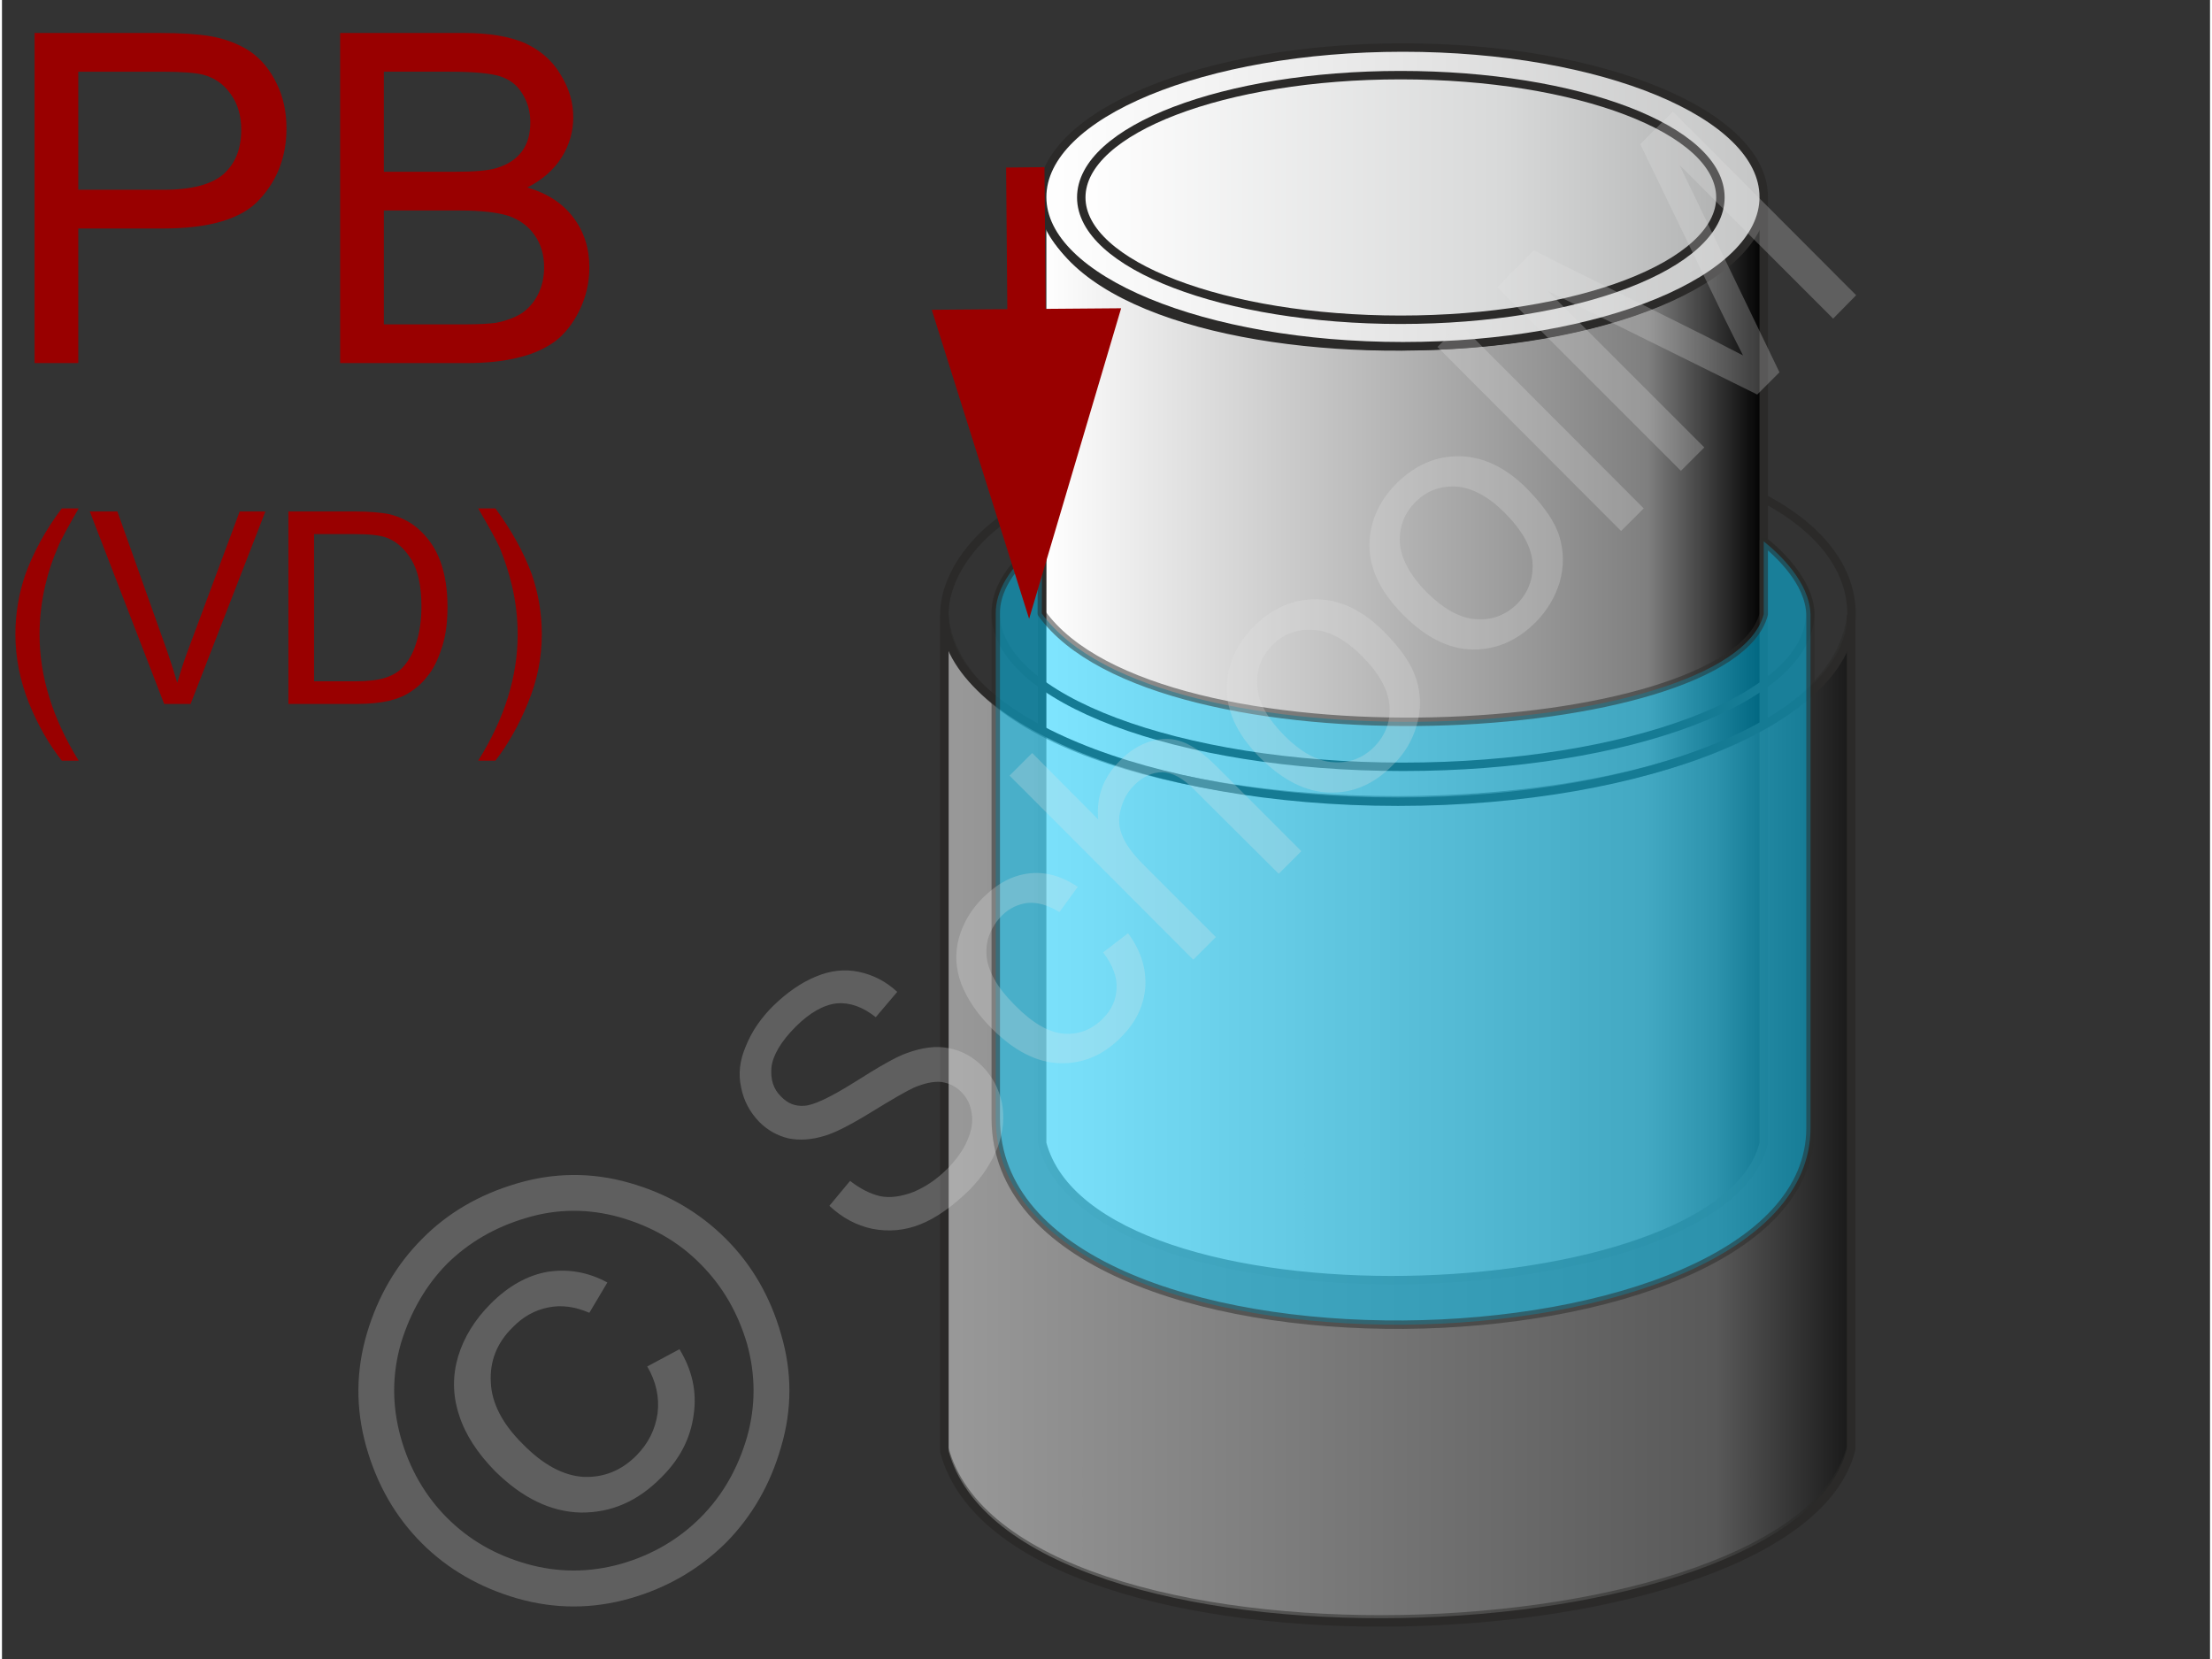 <svg xmlns="http://www.w3.org/2000/svg" width="240px" height="180px" style="shape-rendering:geometricPrecision;text-rendering:geometricPrecision;image-rendering:optimizeQuality;fill-rule:evenodd;clip-rule:evenodd" viewBox="0 0 57.59 43.27" xmlns:xlink="http://www.w3.org/1999/xlink"><rect x="0" y="0" width="57.59" height="43.27" fill="#333333" stroke="none"/><defs><linearGradient id="id0" gradientUnits="userSpaceOnUse" x1="44.82" y1="5.15" x2="28.15" y2="5.15"><stop offset="0" style="stop-opacity:1;stop-color:#b2b3b3"/><stop offset="0.341" style="stop-opacity:1;stop-color:#d8d9d9"/><stop offset="1" style="stop-opacity:1;stop-color:white"/></linearGradient><linearGradient id="id1" gradientUnits="userSpaceOnUse" x1="45.95" y1="5.14" x2="27.13" y2="5.14"><stop offset="0" style="stop-opacity:1;stop-color:#c5c6c6"/><stop offset="0.431" style="stop-opacity:1;stop-color:#e2e2e2"/><stop offset="1" style="stop-opacity:1;stop-color:white"/></linearGradient><linearGradient id="id2" gradientUnits="userSpaceOnUse" x1="45.95" y1="19.26" x2="27.13" y2="19.26"><stop offset="0" style="stop-opacity:1;stop-color:black"/><stop offset="0.161" style="stop-opacity:1;stop-color:#7f7f7f"/><stop offset="1" style="stop-opacity:1;stop-color:white"/></linearGradient><linearGradient id="id3" gradientUnits="userSpaceOnUse" x1="48.23" y1="29.15" x2="24.58" y2="29.15"><stop offset="0" style="stop-opacity:1;stop-color:black"/><stop offset="0.149" style="stop-opacity:1;stop-color:#7f7f7f"/><stop offset="1" style="stop-opacity:1;stop-color:white"/></linearGradient></defs><g id="Ebene_x0020_1"><g id="_1131451936"><g><path d="M27.13 29.82l0 -24.68c0.53,5.29 18.15,5.1 18.82,0l0 24.68c-1.1,4.48 -17.48,5.03 -18.82,0z" style="fill:url(#id2);stroke:#2b2a29;stroke-width:.22;stroke-linecap:square;stroke-linejoin:round;stroke-miterlimit:22.926"/><path d="M27.13 5.14c0,-2.16 4.21,-3.9 9.41,-3.9 5.2,0 9.41,1.74 9.41,3.9 0,2.15 -4.21,3.89 -9.41,3.89 -5.2,0 -9.41,-1.74 -9.41,-3.89z" style="fill:url(#id1);stroke:#2b2a29;stroke-width:.22;stroke-linecap:square;stroke-miterlimit:22.926"/><path d="M28.15 5.15c0,-1.77 3.73,-3.19 8.33,-3.19 4.61,0 8.34,1.42 8.34,3.19 0,1.76 -3.73,3.19 -8.34,3.19 -4.6,0 -8.33,-1.43 -8.33,-3.19z" style="fill:url(#id0);stroke:#2b2a29;stroke-width:.22;stroke-linecap:square;stroke-miterlimit:22.926"/><path d="M24.58 37.78l0 -21.71c0.72,6.4 22.81,6.41 23.65,0l0 21.65c-1.39,5.63 -21.96,6.38 -23.65,0.06z" style="fill:url(#id3);fill-opacity:.502;stroke:#2b2a29;stroke-width:.22;stroke-linecap:round;stroke-linejoin:round;stroke-miterlimit:22.926;stroke-opacity:.502"/><g><path d="M48.23 16.15l0 21.65c-1.39,5.63 -21.96,6.38 -23.65,0.06l0 -21.71" style="fill:none;stroke:#2b2a29;stroke-width:.22;stroke-linecap:square;stroke-linejoin:round;stroke-miterlimit:22.926"/><path d="M45.99 13.02c1.52,0.82 2.25,1.88 2.25,3 0,2.7 -5.3,4.89 -11.83,4.89 -6.53,0 -11.83,-2.19 -11.83,-4.89 0,-1.11 1,-2.38 2.4,-2.96" style="fill:none;stroke:#2b2a29;stroke-width:.22;stroke-linecap:round;stroke-miterlimit:22.926"/><path d="M27.1 14.16c-0.75,0.55 -1.18,1.17 -1.18,1.84 0,2.21 4.76,4 10.62,4 5.87,0 10.62,-1.79 10.62,-4 0,-0.62 -0.54,-1.35 -1.19,-1.87" style="fill:none;stroke:#2b2a29;stroke-width:.22;stroke-linecap:round;stroke-miterlimit:22.926"/></g><path d="M47.17 16.02c-0.03,-0.84 -0.81,-1.57 -1.22,-1.9l0 1.9c-0.87,3.33 -15.83,4.14 -18.83,-0.02l0.01 -1.86c-0.88,0.62 -1.22,1.32 -1.21,1.86l0 13.18c0.03,7.39 21.25,6.85 21.25,0.24l0 -13.4z" style="fill:#0cf;fill-opacity:.502;stroke:#2b2a29;stroke-width:.22;stroke-linejoin:round;stroke-miterlimit:22.926;stroke-opacity:.502"/><g><path d="M26.24 10.28l-0.05 -5.91 1 -0.01 0.05 5.92 -1 0zm0.55 5.86l-2.54 -8.06 4.94 -0.04 -2.4 8.1z" style="fill:#900;fill-rule:nonzero"/></g></g><g id="_1131451792"><path d="M0.85 9.47l0 -8.61 3.25 0c0.57,0 1,0.03 1.31,0.08 0.42,0.07 0.77,0.21 1.06,0.4 0.29,0.2 0.52,0.48 0.69,0.83 0.18,0.36 0.26,0.75 0.26,1.18 0,0.72 -0.23,1.34 -0.7,1.85 -0.46,0.51 -1.31,0.76 -2.52,0.76l-2.21 0 0 3.51 -1.14 0zm1.14 -4.52l2.22 0c0.74,0 1.26,-0.14 1.57,-0.41 0.31,-0.28 0.46,-0.66 0.46,-1.16 0,-0.36 -0.09,-0.67 -0.27,-0.92 -0.18,-0.26 -0.42,-0.43 -0.72,-0.51 -0.19,-0.05 -0.55,-0.08 -1.06,-0.08l-2.2 0 0 3.08z" style="fill:#900;fill-rule:nonzero"/><path id="1" d="M8.82 9.47l0 -8.61 3.23 0c0.65,0 1.18,0.09 1.58,0.26 0.39,0.18 0.71,0.44 0.93,0.81 0.23,0.36 0.34,0.74 0.34,1.13 0,0.37 -0.1,0.72 -0.3,1.04 -0.2,0.32 -0.5,0.59 -0.9,0.79 0.52,0.15 0.92,0.41 1.2,0.78 0.28,0.37 0.42,0.8 0.42,1.3 0,0.41 -0.09,0.78 -0.26,1.13 -0.17,0.34 -0.38,0.61 -0.63,0.8 -0.25,0.18 -0.56,0.33 -0.94,0.42 -0.38,0.1 -0.84,0.15 -1.39,0.15l-3.28 0zm1.14 -4.99l1.86 0c0.5,0 0.87,-0.03 1.09,-0.1 0.29,-0.09 0.5,-0.23 0.65,-0.43 0.15,-0.2 0.22,-0.45 0.22,-0.76 0,-0.28 -0.07,-0.53 -0.21,-0.75 -0.13,-0.22 -0.33,-0.37 -0.58,-0.45 -0.26,-0.08 -0.69,-0.12 -1.31,-0.12l-1.72 0 0 2.61zm0 3.98l2.14 0c0.37,0 0.63,-0.02 0.78,-0.04 0.26,-0.05 0.48,-0.13 0.66,-0.24 0.17,-0.11 0.32,-0.27 0.43,-0.48 0.11,-0.21 0.17,-0.45 0.17,-0.73 0,-0.32 -0.08,-0.6 -0.25,-0.84 -0.16,-0.23 -0.39,-0.4 -0.68,-0.5 -0.29,-0.09 -0.71,-0.14 -1.26,-0.14l-1.99 0 0 2.97z" style="fill:#900;fill-rule:nonzero"/><path id="2" d="M1.56 19.84c-0.34,-0.43 -0.63,-0.94 -0.86,-1.51 -0.23,-0.58 -0.35,-1.17 -0.35,-1.79 0,-0.54 0.09,-1.06 0.26,-1.56 0.21,-0.57 0.52,-1.15 0.95,-1.72l0.44 0c-0.27,0.47 -0.46,0.81 -0.54,1.01 -0.14,0.32 -0.25,0.65 -0.33,0.99 -0.1,0.43 -0.15,0.86 -0.15,1.29 0,1.09 0.34,2.19 1.02,3.29l-0.44 0z" style="fill:#900;fill-rule:nonzero"/><path id="3" d="M4.23 18.36l-1.94 -5.02 0.72 0 1.3 3.65c0.1,0.29 0.19,0.57 0.26,0.82 0.08,-0.27 0.17,-0.55 0.27,-0.82l1.36 -3.65 0.67 0 -1.95 5.02 -0.69 0z" style="fill:#900;fill-rule:nonzero"/><path id="4" d="M7.47 18.36l0 -5.02 1.73 0c0.39,0 0.69,0.03 0.9,0.07 0.28,0.07 0.53,0.19 0.73,0.36 0.27,0.23 0.47,0.51 0.6,0.86 0.13,0.35 0.19,0.75 0.19,1.2 0,0.38 -0.04,0.71 -0.13,1.01 -0.09,0.29 -0.2,0.54 -0.34,0.73 -0.14,0.19 -0.29,0.34 -0.46,0.45 -0.16,0.12 -0.36,0.2 -0.6,0.26 -0.23,0.05 -0.5,0.08 -0.81,0.08l-1.81 0zm0.67 -0.59l1.07 0c0.33,0 0.59,-0.03 0.78,-0.09 0.19,-0.06 0.34,-0.15 0.45,-0.26 0.15,-0.16 0.28,-0.37 0.36,-0.64 0.09,-0.26 0.14,-0.59 0.14,-0.97 0,-0.52 -0.09,-0.93 -0.26,-1.21 -0.17,-0.28 -0.38,-0.47 -0.63,-0.57 -0.18,-0.07 -0.46,-0.1 -0.86,-0.1l-1.05 0 0 3.84z" style="fill:#900;fill-rule:nonzero"/><path id="5" d="M12.87 19.84l-0.45 0c0.69,-1.1 1.03,-2.2 1.03,-3.29 0,-0.43 -0.05,-0.86 -0.15,-1.28 -0.08,-0.34 -0.19,-0.67 -0.32,-0.99 -0.09,-0.2 -0.28,-0.54 -0.56,-1.02l0.45 0c0.42,0.57 0.74,1.15 0.95,1.72 0.17,0.5 0.26,1.02 0.26,1.56 0,0.62 -0.12,1.21 -0.36,1.79 -0.23,0.57 -0.52,1.08 -0.85,1.51z" style="fill:#900;fill-rule:nonzero"/><g><g><path d="M21.58 31.45l0.54 -0.65c0.27,0.21 0.53,0.34 0.79,0.4 0.26,0.05 0.54,0.01 0.86,-0.11 0.31,-0.13 0.6,-0.32 0.88,-0.6 0.24,-0.24 0.42,-0.49 0.53,-0.75 0.11,-0.25 0.15,-0.49 0.11,-0.71 -0.03,-0.22 -0.12,-0.4 -0.27,-0.55 -0.15,-0.15 -0.32,-0.23 -0.52,-0.26 -0.2,-0.02 -0.44,0.03 -0.72,0.15 -0.18,0.08 -0.54,0.29 -1.08,0.62 -0.55,0.34 -0.96,0.55 -1.23,0.63 -0.35,0.11 -0.67,0.13 -0.96,0.07 -0.29,-0.07 -0.54,-0.21 -0.76,-0.43 -0.24,-0.25 -0.4,-0.54 -0.47,-0.89 -0.08,-0.35 -0.04,-0.71 0.12,-1.08 0.15,-0.38 0.39,-0.73 0.71,-1.05 0.36,-0.35 0.73,-0.61 1.12,-0.77 0.38,-0.16 0.76,-0.2 1.13,-0.12 0.37,0.08 0.7,0.25 0.99,0.52l-0.56 0.66c-0.34,-0.27 -0.68,-0.39 -1.02,-0.36 -0.34,0.04 -0.7,0.24 -1.07,0.61 -0.38,0.38 -0.59,0.74 -0.63,1.05 -0.03,0.32 0.05,0.58 0.25,0.77 0.17,0.18 0.37,0.26 0.61,0.24 0.23,-0.01 0.66,-0.21 1.3,-0.61 0.63,-0.4 1.08,-0.66 1.36,-0.76 0.41,-0.15 0.78,-0.2 1.11,-0.13 0.33,0.06 0.62,0.22 0.88,0.48 0.25,0.26 0.42,0.57 0.5,0.94 0.07,0.37 0.04,0.76 -0.11,1.16 -0.15,0.39 -0.39,0.76 -0.73,1.11 -0.44,0.43 -0.86,0.73 -1.28,0.9 -0.42,0.17 -0.84,0.2 -1.26,0.12 -0.42,-0.09 -0.79,-0.29 -1.12,-0.6zm7.14 -6.61l0.65 -0.5c0.34,0.46 0.48,0.93 0.45,1.41 -0.04,0.49 -0.25,0.92 -0.63,1.3 -0.47,0.48 -1.01,0.7 -1.61,0.68 -0.59,-0.02 -1.18,-0.32 -1.76,-0.9 -0.37,-0.37 -0.64,-0.76 -0.8,-1.17 -0.15,-0.4 -0.17,-0.8 -0.06,-1.2 0.11,-0.39 0.32,-0.74 0.62,-1.04 0.38,-0.38 0.78,-0.59 1.21,-0.64 0.43,-0.05 0.85,0.07 1.27,0.35l-0.48 0.66c-0.29,-0.18 -0.56,-0.26 -0.82,-0.24 -0.25,0.03 -0.48,0.13 -0.68,0.33 -0.29,0.3 -0.43,0.65 -0.4,1.04 0.03,0.4 0.27,0.83 0.73,1.29 0.46,0.47 0.89,0.72 1.28,0.75 0.39,0.03 0.73,-0.1 1.02,-0.39 0.23,-0.23 0.35,-0.49 0.36,-0.79 0.02,-0.29 -0.1,-0.61 -0.35,-0.94zm2.35 0.19l-4.79 -4.8 0.59 -0.59 1.72 1.73c-0.05,-0.6 0.14,-1.1 0.56,-1.52 0.25,-0.26 0.52,-0.43 0.82,-0.52 0.29,-0.08 0.56,-0.08 0.82,0.02 0.26,0.09 0.56,0.31 0.9,0.65l2.2 2.2 -0.59 0.59 -2.2 -2.19c-0.29,-0.3 -0.57,-0.45 -0.83,-0.46 -0.26,0 -0.51,0.11 -0.74,0.34 -0.17,0.17 -0.29,0.38 -0.35,0.63 -0.07,0.24 -0.05,0.47 0.04,0.69 0.09,0.22 0.27,0.47 0.54,0.74l1.9 1.9 -0.59 0.59zm1.76 -5.25c-0.64,-0.64 -0.93,-1.3 -0.88,-1.97 0.04,-0.55 0.28,-1.04 0.7,-1.47 0.48,-0.48 1.03,-0.72 1.64,-0.71 0.62,0.01 1.2,0.29 1.75,0.84 0.45,0.45 0.73,0.86 0.85,1.25 0.12,0.39 0.13,0.79 0.01,1.19 -0.11,0.4 -0.32,0.75 -0.63,1.05 -0.48,0.49 -1.03,0.73 -1.64,0.71 -0.61,-0.01 -1.21,-0.31 -1.8,-0.89zm0.61 -0.6c0.44,0.44 0.87,0.68 1.29,0.7 0.41,0.03 0.77,-0.11 1.06,-0.4 0.29,-0.3 0.43,-0.65 0.4,-1.07 -0.03,-0.41 -0.27,-0.85 -0.72,-1.3 -0.43,-0.43 -0.85,-0.66 -1.27,-0.68 -0.41,-0.03 -0.77,0.1 -1.06,0.39 -0.29,0.3 -0.43,0.65 -0.4,1.07 0.02,0.41 0.26,0.84 0.7,1.29zm3.12 -3.13c-0.64,-0.64 -0.94,-1.3 -0.89,-1.97 0.04,-0.55 0.28,-1.05 0.71,-1.48 0.48,-0.47 1.02,-0.71 1.64,-0.7 0.61,0.01 1.2,0.29 1.75,0.84 0.44,0.45 0.73,0.86 0.85,1.25 0.12,0.39 0.12,0.79 0.01,1.19 -0.12,0.39 -0.33,0.75 -0.63,1.05 -0.49,0.49 -1.04,0.72 -1.65,0.71 -0.61,-0.01 -1.21,-0.31 -1.79,-0.89zm0.6 -0.6c0.45,0.44 0.88,0.68 1.29,0.7 0.42,0.03 0.77,-0.11 1.07,-0.4 0.29,-0.3 0.42,-0.65 0.4,-1.07 -0.03,-0.42 -0.27,-0.85 -0.73,-1.31 -0.42,-0.42 -0.85,-0.65 -1.26,-0.68 -0.42,-0.02 -0.77,0.11 -1.06,0.4 -0.3,0.3 -0.43,0.65 -0.41,1.07 0.03,0.41 0.26,0.84 0.7,1.29zm5.07 -1.6l-4.79 -4.8 0.59 -0.59 4.79 4.8 -0.59 0.59zm1.56 -1.57l-4.79 -4.79 0.95 -0.96 4.53 2.26c0.42,0.22 0.73,0.38 0.93,0.48 -0.11,-0.22 -0.29,-0.57 -0.51,-1.02l-2.17 -4.49 0.85 -0.85 4.78 4.79 -0.6 0.61 -4.01 -4.01 2.61 5.41 -0.58 0.58 -5.46 -2.7 4.08 4.08 -0.61 0.61z" style="fill:#e6e6e6;fill-rule:nonzero;fill-opacity:.251"/><path d="M10.96 32.31c0.66,-0.67 1.48,-1.15 2.46,-1.44 0.97,-0.29 1.96,-0.3 2.94,-0.02 0.99,0.28 1.83,0.77 2.52,1.46 0.68,0.68 1.16,1.51 1.44,2.49 0.29,0.98 0.29,1.96 0,2.94 -0.28,0.98 -0.76,1.81 -1.44,2.5 -0.69,0.68 -1.52,1.17 -2.5,1.45 -0.98,0.28 -1.96,0.28 -2.94,0 -0.97,-0.28 -1.81,-0.76 -2.49,-1.44 -0.69,-0.69 -1.17,-1.53 -1.45,-2.52 -0.28,-1 -0.27,-1.98 0.02,-2.96 0.29,-0.97 0.77,-1.79 1.44,-2.46zm0.65 0.65c-0.55,0.56 -0.95,1.25 -1.2,2.06 -0.24,0.82 -0.24,1.64 -0.01,2.47 0.23,0.82 0.64,1.53 1.21,2.1 0.57,0.57 1.26,0.97 2.08,1.2 0.81,0.23 1.63,0.23 2.45,0 0.81,-0.23 1.51,-0.64 2.08,-1.21 0.57,-0.57 0.97,-1.27 1.21,-2.09 0.23,-0.81 0.23,-1.63 0,-2.45 -0.24,-0.81 -0.64,-1.5 -1.21,-2.07 -0.57,-0.58 -1.27,-0.98 -2.1,-1.22 -0.82,-0.23 -1.64,-0.23 -2.46,0.02 -0.81,0.24 -1.49,0.64 -2.05,1.19zm5.22 2.68l0.84 -0.45c0.33,0.54 0.46,1.11 0.37,1.71 -0.08,0.61 -0.36,1.16 -0.85,1.64 -0.61,0.62 -1.31,0.92 -2.1,0.91 -0.78,-0.02 -1.52,-0.38 -2.23,-1.08 -0.46,-0.47 -0.78,-0.96 -0.94,-1.47 -0.17,-0.52 -0.17,-1.03 -0.02,-1.53 0.15,-0.49 0.43,-0.95 0.85,-1.37 0.46,-0.46 0.96,-0.74 1.49,-0.83 0.54,-0.08 1.05,0.01 1.55,0.28l-0.47 0.79c-0.37,-0.16 -0.72,-0.21 -1.07,-0.14 -0.35,0.07 -0.66,0.24 -0.93,0.52 -0.41,0.4 -0.6,0.88 -0.57,1.43 0.02,0.54 0.3,1.09 0.84,1.62 0.53,0.54 1.06,0.82 1.58,0.85 0.52,0.02 0.98,-0.16 1.37,-0.55 0.32,-0.32 0.5,-0.69 0.56,-1.11 0.05,-0.42 -0.04,-0.83 -0.27,-1.22z" style="fill:#e6e6e6;fill-rule:nonzero;fill-opacity:.251"/></g><polygon points="0,0 57.59,0 57.59,43.27 0,43.27" style="fill:none"/></g></g></g></g></svg>